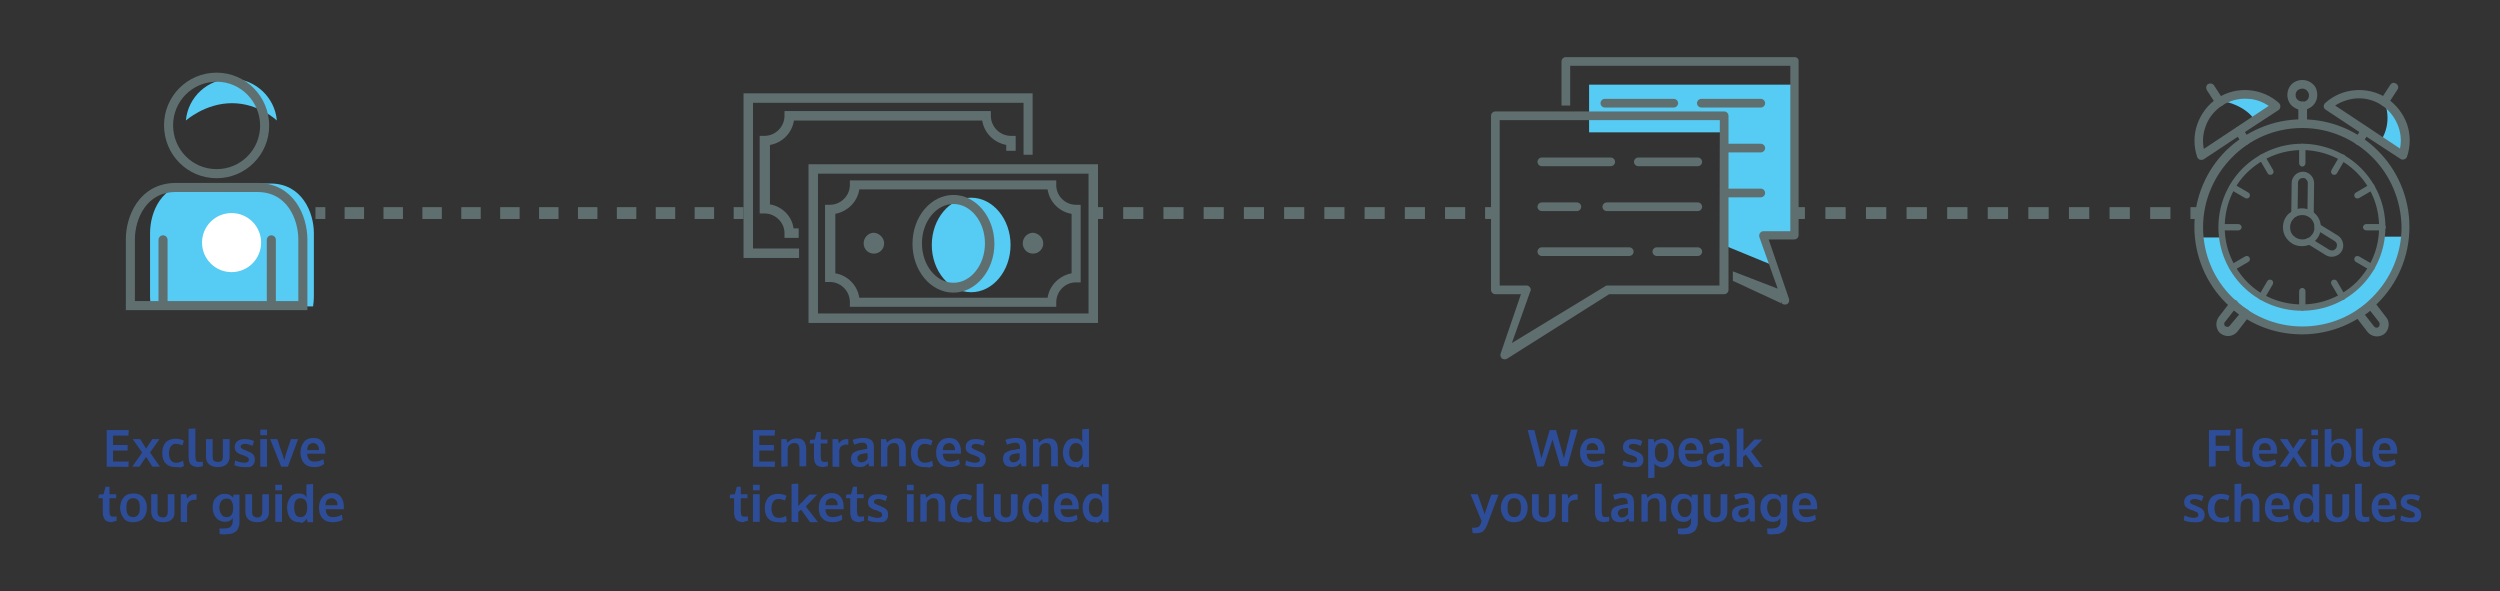<?xml version="1.0" encoding="utf-8"?>
<!-- Generator: Adobe Illustrator 25.3.1, SVG Export Plug-In . SVG Version: 6.00 Build 0)  -->
<svg version="1.1" id="Layer_1" xmlns="http://www.w3.org/2000/svg" xmlns:xlink="http://www.w3.org/1999/xlink" x="0px" y="0px"
	 viewBox="0 0 634.8 150.1" style="enable-background:new 0 0 634.8 150.1;" xml:space="preserve">
<rect x="0" y="0" width="634.8" height="150.1" fill="#333333" stroke="none"/>
<style type="text/css">
	.st0{display:none;}
	.st1{fill-rule:evenodd;clip-rule:evenodd;fill:#56CBF3;}
	.st2{fill-rule:evenodd;clip-rule:evenodd;fill:#5F6F6F;}
	.st3{fill-rule:evenodd;clip-rule:evenodd;fill:#5F6F6F;stroke:#5F6F6F;stroke-width:0.6;stroke-miterlimit:10;}
	.st4{fill:#56CBF3;}
	.st5{fill:#5F6F6F;}
	.st6{fill:#2E4D98;}
	.st7{fill:none;stroke:#5F6F6F;stroke-width:3;stroke-miterlimit:10;}
	.st8{fill:none;stroke:#5F6F6F;stroke-width:3;stroke-miterlimit:10;stroke-dasharray:4.938,4.938;}
	.st9{fill:none;stroke:#5F6F6F;stroke-width:3;stroke-miterlimit:10;stroke-dasharray:5.108,5.108;}
	.st10{fill:none;stroke:#5F6F6F;stroke-width:3;stroke-miterlimit:10;stroke-dasharray:5.154,5.154;}
	.st11{fill:#FFFFFF;}
	.st12{fill:none;stroke:#5F6F6F;stroke-width:2.3;stroke-miterlimit:10;}
	.st13{fill:none;stroke:#5F6F6F;stroke-width:2.3;stroke-linecap:round;stroke-linejoin:round;stroke-miterlimit:10;}
	.st14{display:inline;}
</style>
<g id="Fondo" class="st0">
</g>
<g id="Banner" class="st0">
</g>
<g id="Info">
	<g>
		<path class="st1" d="M602.2,67.8c-5.6,9.8-18.1,13.2-27.8,7.5c-5.7-3.3-9.2-8.9-10.1-15l-5.9,0c0.1,0.9,0.2,1.8,0.4,2.6
			c1.5,7.1,5.9,13.5,12.6,17.4c8,4.6,17.3,4.5,24.9,0.7c4.4-2.2,8.2-5.7,10.8-10.2c0-0.1,0.1-0.1,0.1-0.2c1.9-3.3,3-6.9,3.4-10.5
			l-5.9,0C604.5,62.9,603.6,65.4,602.2,67.8z"/>
		<path class="st1" d="M610.2,39.5c-6.4-4.2-5.7-3.7-5.7-3.7c3.2-4.9,1-9.8,1-9.8C610.1,29.4,611.7,33.9,610.2,39.5L610.2,39.5z
			 M578,27c-4.5-3.5-9.4-4-14.6-1.5c7,1,9.2,5.1,9.2,5.1C578.9,26.4,578,27,578,27z"/>
		<path class="st2" d="M584.5,36.5c5.8,0,11.2,2.4,15,6.2c3.8,3.8,6.2,9.1,6.2,15s-2.4,11.2-6.2,15c-3.8,3.8-9.1,6.2-15,6.2
			s-11.2-2.4-15-6.2c-3.8-3.8-6.2-9.1-6.2-15s2.4-11.2,6.2-15C573.4,38.9,578.7,36.5,584.5,36.5L584.5,36.5z M598.4,43.8
			c-3.5-3.5-8.5-5.7-13.9-5.7s-10.3,2.2-13.9,5.7s-5.7,8.5-5.7,13.9s2.2,10.3,5.7,13.9s8.5,5.7,13.9,5.7s10.3-2.2,13.9-5.7
			c3.5-3.6,5.7-8.4,5.7-13.9S602,47.4,598.4,43.8z"/>
		<path class="st2" d="M583.8,37.3c0-0.4,0.4-0.8,0.8-0.8s0.8,0.4,0.8,0.8v4.2c0,0.4-0.4,0.8-0.8,0.8s-0.8-0.4-0.8-0.8V37.3
			L583.8,37.3z M594.1,39.6c0.2-0.4,0.7-0.5,1.1-0.3c0.4,0.2,0.5,0.7,0.3,1.1l-2.1,3.6c-0.2,0.4-0.7,0.5-1.1,0.3
			c-0.4-0.2-0.5-0.7-0.3-1.1L594.1,39.6L594.1,39.6z M601.8,46.8c0.4-0.2,0.9-0.1,1.1,0.3c0.2,0.4,0.1,0.9-0.3,1.1l-3.6,2.1
			c-0.4,0.2-0.9,0.1-1.1-0.3c-0.2-0.4-0.1-0.9,0.3-1.1L601.8,46.8L601.8,46.8z M605,56.9c0.4,0,0.8,0.4,0.8,0.8s-0.4,0.8-0.8,0.8
			h-4.2c-0.4,0-0.8-0.4-0.8-0.8s0.4-0.8,0.8-0.8H605L605,56.9z M602.6,67.2c0.4,0.2,0.5,0.7,0.3,1.1c-0.2,0.4-0.7,0.5-1.1,0.3
			l-3.6-2.1c-0.4-0.2-0.5-0.7-0.3-1.1c0.2-0.4,0.7-0.5,1.1-0.3L602.6,67.2L602.6,67.2z M595.5,75c0.2,0.4,0.1,0.9-0.3,1.1
			c-0.4,0.2-0.9,0.1-1.1-0.3l-2.1-3.6c-0.2-0.4-0.1-0.9,0.3-1.1c0.4-0.2,0.9-0.1,1.1,0.3L595.5,75L595.5,75z M585.4,78.1
			c0,0.4-0.4,0.8-0.8,0.8s-0.8-0.4-0.8-0.8v-4.2c0-0.4,0.4-0.8,0.8-0.8s0.8,0.4,0.8,0.8V78.1L585.4,78.1z M575,75.8
			c-0.2,0.4-0.7,0.5-1.1,0.3s-0.5-0.7-0.3-1.1l2.1-3.6c0.2-0.4,0.7-0.5,1.1-0.3s0.5,0.7,0.3,1.1L575,75.8L575,75.8z M567.3,68.6
			c-0.4,0.2-0.9,0.1-1.1-0.3c-0.2-0.4-0.1-0.9,0.3-1.1l3.6-2.1c0.4-0.2,0.9-0.1,1.1,0.3c0.2,0.4,0.1,0.9-0.3,1.1L567.3,68.6
			L567.3,68.6z M564.2,58.5c-0.4,0-0.8-0.4-0.8-0.8s0.4-0.8,0.8-0.8h4.2c0.4,0,0.8,0.4,0.8,0.8s-0.4,0.8-0.8,0.8H564.2L564.2,58.5z
			 M566.5,48.2c-0.4-0.2-0.5-0.7-0.3-1.1c0.2-0.4,0.7-0.5,1.1-0.3l3.6,2.1c0.4,0.2,0.5,0.7,0.3,1.1c-0.2,0.4-0.7,0.5-1.1,0.3
			L566.5,48.2L566.5,48.2z M573.7,40.4c-0.2-0.4-0.1-0.9,0.3-1.1s0.9-0.1,1.1,0.3l2.1,3.6c0.2,0.4,0.1,0.9-0.3,1.1s-0.9,0.1-1.1-0.3
			L573.7,40.4z"/>
		<path class="st2" d="M585.9,61.9c-0.4-0.2-0.5-0.7-0.3-1.1c0.2-0.4,0.7-0.5,1.1-0.3l4.7,2.9l0,0c0.3,0.2,0.7,0.2,1,0.2
			c0.3-0.1,0.6-0.3,0.8-0.6l0,0c0.2-0.3,0.2-0.6,0.2-1c-0.1-0.3-0.3-0.6-0.6-0.8l0,0l-4.7-2.9c-0.4-0.2-0.5-0.7-0.3-1.1
			c0.2-0.4,0.7-0.5,1.1-0.3l4.7,2.9h0c0.7,0.4,1.1,1.1,1.3,1.8c0.2,0.7,0.1,1.5-0.3,2.2l0,0c-0.4,0.7-1.1,1.1-1.8,1.3
			c-0.7,0.2-1.5,0.1-2.2-0.3l0,0L585.9,61.9z"/>
		<path class="st2" d="M584.5,52.9c1.3,0,2.5,0.5,3.4,1.4s1.4,2,1.4,3.4s-0.5,2.5-1.4,3.4c-0.9,0.9-2,1.4-3.4,1.4s-2.5-0.5-3.4-1.4
			c-0.9-0.9-1.4-2-1.4-3.4s0.5-2.5,1.4-3.4C582.1,53.5,583.2,52.9,584.5,52.9L584.5,52.9z M586.8,55.5c-0.6-0.6-1.4-0.9-2.2-0.9
			s-1.7,0.3-2.2,0.9l0,0c-0.6,0.6-0.9,1.3-0.9,2.2c0,0.9,0.3,1.7,0.9,2.2l0,0c0.6,0.6,1.4,0.9,2.2,0.9s1.7-0.3,2.2-0.9l0,0
			c0.6-0.6,0.9-1.3,0.9-2.2C587.7,56.8,587.3,56,586.8,55.5z"/>
		<g>
			<path class="st3" d="M584.7,27.7L584.7,27.7c-0.2,0-0.4,0-0.7-0.1l0,0c-0.2,0-0.4-0.1-0.6-0.2c-0.7-0.3-1.3-0.7-1.7-1.3
				c-0.4-0.6-0.6-1.3-0.6-2c0-1,0.4-1.9,1-2.5c0,0,0,0,0,0c0.6-0.6,1.5-1,2.5-1c1,0,1.9,0.4,2.5,1l0,0l0,0c0.7,0.6,1,1.5,1,2.5
				c0,0.8-0.2,1.4-0.6,2c-0.4,0.6-1,1-1.7,1.3c-0.2,0.1-0.4,0.1-0.6,0.2l0,0C585.1,27.7,584.9,27.7,584.7,27.7L584.7,27.7z
				 M584.4,26.1c0.1,0,0.2,0,0.4,0l0,0c0.1,0,0.2,0,0.3,0l0,0c0.1,0,0.2,0,0.3-0.1c0.4-0.1,0.7-0.4,0.9-0.7c0.2-0.3,0.3-0.7,0.3-1.1
				c0-0.5-0.2-1-0.6-1.4l0,0c-0.4-0.4-0.8-0.6-1.4-0.6c-0.5,0-1,0.2-1.4,0.5l0,0c-0.4,0.4-0.6,0.9-0.6,1.4c0,0.4,0.1,0.8,0.3,1.1
				c0.2,0.3,0.5,0.6,0.9,0.7C584.1,26,584.2,26.1,584.4,26.1L584.4,26.1z"/>
			<path class="st3" d="M605.9,25.2c2.4,1.6,4.1,3.9,5,6.4l0,0l0,0c0.9,2.6,0.9,5.5,0,8.1c-0.1,0.4-0.6,0.6-1,0.5
				c-0.1,0-0.2-0.1-0.2-0.1l-9.5-6.2l-9.5-6.3c-0.4-0.2-0.5-0.7-0.2-1.1c0-0.1,0.1-0.1,0.1-0.1l0,0c2.1-1.9,4.7-3,7.5-3.2
				C600.7,23,603.5,23.6,605.9,25.2L605.9,25.2z M609.3,32.1c-0.8-2.2-2.2-4.2-4.3-5.6c-2.1-1.4-4.5-2-6.9-1.8c-2,0.2-4,0.9-5.7,2.1
				l8.6,5.7l8.6,5.7C610.1,36.2,610,34.1,609.3,32.1L609.3,32.1z"/>
			<path class="st3" d="M606.1,26.3c-0.2,0.4-0.7,0.5-1.1,0.2s-0.5-0.7-0.2-1.1l2.4-3.7c0.2-0.4,0.7-0.5,1.1-0.2s0.5,0.7,0.2,1.1
				L606.1,26.3L606.1,26.3z M570.8,35.3c0.2,0.4,0.1,0.9-0.2,1.1c-0.4,0.2-0.9,0.1-1.1-0.2l-1.6-2.5c-0.2-0.4-0.1-0.9,0.2-1.1
				c0.4-0.2,0.9-0.1,1.1,0.2L570.8,35.3L570.8,35.3z M564.3,25.5c0.2,0.4,0.1,0.9-0.2,1.1c-0.4,0.2-0.9,0.1-1.1-0.2l-2.4-3.7
				c-0.2-0.4-0.1-0.9,0.2-1.1c0.4-0.2,0.9-0.1,1.1,0.2L564.3,25.5L564.3,25.5z M599.6,36.2c-0.2,0.4-0.7,0.5-1.1,0.2
				s-0.5-0.7-0.2-1.1l1.6-2.5c0.2-0.4,0.7-0.5,1.1-0.2s0.5,0.7,0.2,1.1L599.6,36.2z"/>
			<path class="st3" d="M602.7,76.9l3,3.9c0.5,0.6,0.6,1.3,0.5,2c-0.1,0.7-0.4,1.3-1,1.8c-0.6,0.4-1.3,0.6-2,0.5
				c-0.7-0.1-1.3-0.4-1.8-1l-3-3.9c-0.3-0.3-0.2-0.8,0.2-1.1c0,0,0.1,0,0.1-0.1c0.5-0.3,1-0.7,1.5-1c0.5-0.4,1-0.8,1.4-1.2
				C601.8,76.4,602.3,76.5,602.7,76.9C602.6,76.8,602.6,76.8,602.7,76.9L602.7,76.9z M604.4,81.7l-2.5-3.2c-0.3,0.2-0.6,0.5-0.9,0.7
				c-0.3,0.2-0.6,0.4-0.9,0.7l2.5,3.2c0.2,0.2,0.5,0.4,0.7,0.4c0.3,0,0.6,0,0.8-0.2c0.2-0.2,0.4-0.4,0.4-0.7
				C604.6,82.3,604.5,82,604.4,81.7L604.4,81.7z M569,79.8c-0.3-0.2-0.6-0.4-0.9-0.7c-0.3-0.2-0.6-0.5-0.9-0.7l-2.5,3.2
				c-0.2,0.2-0.3,0.5-0.2,0.8c0,0.3,0.2,0.6,0.4,0.7s0.5,0.2,0.8,0.2c0.3,0,0.5-0.2,0.7-0.4L569,79.8L569,79.8z M569.1,77.9
				c0.5,0.4,1,0.7,1.5,1c0,0,0.1,0,0.1,0.1c0.3,0.3,0.4,0.8,0.2,1.1l-3,3.9c-0.5,0.6-1.1,0.9-1.8,1c-0.7,0.1-1.4-0.1-2-0.5
				s-0.9-1.1-1-1.8c-0.1-0.7,0.1-1.4,0.5-2l3-3.9c0,0,0-0.1,0.1-0.1c0.3-0.3,0.8-0.4,1.1-0.1C568.1,77.1,568.6,77.5,569.1,77.9z"/>
			<path class="st3" d="M584.5,30.6c7.5,0,14.2,3,19.1,7.9s7.9,11.7,7.9,19.1c0,7.5-3,14.2-7.9,19.1c-4.9,4.9-11.7,7.9-19.1,7.9
				c-7.5,0-14.2-3-19.1-7.9s-7.9-11.7-7.9-19.1s3-14.2,7.9-19.1C570.3,33.7,577.1,30.6,584.5,30.6L584.5,30.6z M602.6,39.7
				c-4.6-4.6-11-7.5-18-7.5s-13.4,2.8-18,7.5c-4.6,4.6-7.5,11-7.5,18s2.8,13.4,7.5,18c4.6,4.6,11,7.5,18,7.5s13.4-2.8,18-7.5
				c4.6-4.6,7.5-11,7.5-18C610,50.7,607.2,44.3,602.6,39.7z"/>
			<path class="st3" d="M563.2,25.2c2.4-1.6,5.2-2.2,7.8-2c2.7,0.2,5.4,1.3,7.5,3.2c0.3,0.3,0.3,0.8,0.1,1.1
				c-0.1,0.1-0.1,0.1-0.2,0.2l-9.5,6.2l-9.5,6.3c-0.4,0.2-0.9,0.1-1.1-0.2c0-0.1-0.1-0.1-0.1-0.2l0,0c-0.9-2.7-0.9-5.5,0-8.1
				C559.1,29.1,560.8,26.8,563.2,25.2L563.2,25.2z M570.9,24.8c-2.3-0.2-4.8,0.4-6.9,1.8c-2.1,1.4-3.6,3.4-4.3,5.6
				c-0.7,1.9-0.8,4.1-0.3,6.1l8.6-5.7l8.6-5.7C575,25.7,573,24.9,570.9,24.8z"/>
			<path class="st3" d="M583.9,26.9c0-0.4,0.4-0.8,0.8-0.8s0.8,0.4,0.8,0.8v4.5c0,0.4-0.4,0.8-0.8,0.8s-0.8-0.4-0.8-0.8V26.9z"/>
		</g>
		<path class="st2" d="M584.8,45.2L584.8,45.2c-0.3,0-0.7,0.1-0.9,0.3c-0.2,0.2-0.4,0.5-0.4,0.9v0v0l-0.1,7.9c0,0.4-0.4,0.8-0.8,0.8
			c-0.4,0-0.8-0.4-0.8-0.8l0.1-7.9v0c0-0.8,0.4-1.5,0.9-2s1.2-0.8,2-0.8h0c0.8,0,1.5,0.4,2,0.9s0.8,1.3,0.8,2l-0.1,7.9
			c0,0.4-0.4,0.8-0.8,0.8c-0.4,0-0.8-0.4-0.8-0.8l0.1-7.9c0-0.3-0.1-0.7-0.4-0.9C585.5,45.3,585.2,45.2,584.8,45.2L584.8,45.2
			L584.8,45.2L584.8,45.2L584.8,45.2z M583.5,46.4L583.5,46.4L583.5,46.4z"/>
	</g>
	<g>
		<polygon class="st1" points="455.7,21.5 403.5,21.5 403.5,33.6 438.3,33.6 438.3,62.5 451.2,67.8 447.8,59.8 455.7,59.8 		"/>
		<path class="st2" d="M436.7,30.5h-55.9v42h6.8c0.6,0,1.1,0.5,1.1,1.1c0,0.1,0,0.2-0.1,0.3l-4.7,13.2l23.5-14.3
			c0.2-0.2,0.5-0.3,0.7-0.3l0,0h28.5L436.7,30.5L436.7,30.5z M379.7,28.3h58.1c0.6,0,1.1,0.5,1.1,1.1v44.2c0,0.6-0.5,1.1-1.1,1.1
			h-29.2l-25.8,16.3c-0.3,0.2-0.6,0.3-1,0.2c-0.6-0.1-0.9-0.7-0.8-1.3l5.2-15.2h-6.5c-0.6,0-1.1-0.5-1.1-1.1V29.4
			C378.6,28.8,379.1,28.3,379.7,28.3z"/>
		<path class="st2" d="M391.5,65c-0.6,0-1.1-0.5-1.1-1.1c0-0.6,0.5-1.1,1.1-1.1h22.2c0.6,0,1.1,0.5,1.1,1.1c0,0.6-0.5,1.1-1.1,1.1
			H391.5L391.5,65z M391.5,42.2c-0.6,0-1.1-0.5-1.1-1.1s0.5-1.1,1.1-1.1H409c0.6,0,1.1,0.5,1.1,1.1c0,0.6-0.5,1.1-1.1,1.1H391.5
			L391.5,42.2z M416,42.2c-0.6,0-1.1-0.5-1.1-1.1s0.5-1.1,1.1-1.1h15.1c0.6,0,1.1,0.5,1.1,1.1c0,0.6-0.5,1.1-1.1,1.1H416L416,42.2z
			 M391.5,53.6c-0.6,0-1.1-0.5-1.1-1.1s0.5-1.1,1.1-1.1h8.9c0.6,0,1.1,0.5,1.1,1.1s-0.5,1.1-1.1,1.1H391.5L391.5,53.6z M408,53.6
			c-0.6,0-1.1-0.5-1.1-1.1s0.5-1.1,1.1-1.1h23.1c0.6,0,1.1,0.5,1.1,1.1s-0.5,1.1-1.1,1.1H408L408,53.6z M420.7,65
			c-0.6,0-1.1-0.5-1.1-1.1c0-0.6,0.5-1.1,1.1-1.1h10.4c0.6,0,1.1,0.5,1.1,1.1c0,0.6-0.5,1.1-1.1,1.1H420.7z"/>
		<path class="st2" d="M407.5,27.3c-0.6,0-1.1-0.5-1.1-1.1s0.5-1.1,1.1-1.1H425c0.6,0,1.1,0.5,1.1,1.1s-0.5,1.1-1.1,1.1H407.5
			L407.5,27.3z M432,27.3c-0.6,0-1.1-0.5-1.1-1.1s0.5-1.1,1.1-1.1h15.1c0.6,0,1.1,0.5,1.1,1.1s-0.5,1.1-1.1,1.1H432L432,27.3z
			 M438.3,38.7c-0.6,0-1.1-0.5-1.1-1.1s0.5-1.1,1.1-1.1h8.8c0.6,0,1.1,0.5,1.1,1.1c0,0.6-0.5,1.1-1.1,1.1H438.3L438.3,38.7z
			 M438.3,50.1c-0.6,0-1.1-0.5-1.1-1.1s0.5-1.1,1.1-1.1h8.8c0.6,0,1.1,0.5,1.1,1.1c0,0.6-0.5,1.1-1.1,1.1H438.3z"/>
		<path class="st2" d="M455.7,14.5h-58.1c-0.6,0-1.1,0.5-1.1,1.1v11.2h2.2V16.7h55.9v42h-6.8c-0.6,0-1.1,0.5-1.1,1.1
			c0,0.1,0,0.2,0,0.3l4.7,13.2l-11.4-4.4v2.4l12.5,5.8c-0.2-0.1-0.3-0.3-0.3-0.6l0.3,0.6c0.3,0.2,0.6,0.3,1,0.2
			c0.6-0.1,0.9-0.7,0.8-1.3l-5.2-15.2h6.5c0.6,0,1.1-0.5,1.1-1.1V15.6C456.8,15,456.3,14.5,455.7,14.5z"/>
	</g>
	<g>
		<g>
			<path class="st4" d="M246.6,74.2c-5.5,0-10-5.4-10-12s4.5-12,10-12c5.5,0,10,5.4,10,12C256.6,68.8,252.1,74.2,246.6,74.2
				L246.6,74.2z"/>
			<g>
				<g>
					<g>
						<g>
							<path class="st5" d="M278.8,82h-73.5V41.7h73.5V82L278.8,82z M207.7,79.6h68.7V44.1h-68.7V79.6L207.7,79.6z"/>
						</g>
					</g>
				</g>
				<g>
					<g>
						<g>
							<path class="st5" d="M268.2,77.9h-52.4v-1.2c0-2.8-2.3-5.1-5.1-5.1h-1.2V52h1.2c2.8,0,5.1-2.3,5.1-5v-1.2h52.4v1.2
								c0,2.8,2.3,5,5,5h1.2v19.7h-1.2c-2.8,0-5,2.3-5,5.1V77.9L268.2,77.9z M218.2,75.6H266c0.5-3.2,3-5.6,6.1-6.2V54.3
								c-3.1-0.5-5.6-3-6.1-6.2h-47.8c-0.5,3.2-3,5.6-6.1,6.2v15.1C215.2,69.9,217.7,72.4,218.2,75.6L218.2,75.6z"/>
						</g>
					</g>
				</g>
				<g>
					<g>
						<g>
							<path class="st5" d="M242.1,74.3c-5.8,0-10.4-5.6-10.4-12.4c0-6.9,4.7-12.4,10.4-12.4s10.4,5.6,10.4,12.4
								S247.8,74.3,242.1,74.3L242.1,74.3z M242.1,51.8c-4.4,0-8,4.5-8,10s3.6,10,8,10s8-4.5,8-10C250.1,56.3,246.5,51.8,242.1,51.8
								L242.1,51.8z"/>
						</g>
					</g>
				</g>
				<g>
					<g>
						<g>
							<path class="st5" d="M264.9,61.8c0,1.5-1.2,2.6-2.6,2.6c-1.5,0-2.6-1.2-2.6-2.6c0-1.5,1.2-2.7,2.6-2.7
								C263.7,59.2,264.9,60.4,264.9,61.8z"/>
						</g>
					</g>
				</g>
				<g>
					<g>
						<path class="st5" d="M224.5,61.8c0,1.5-1.2,2.6-2.6,2.6c-1.5,0-2.6-1.2-2.6-2.6c0-1.5,1.2-2.7,2.6-2.7
							C223.3,59.2,224.5,60.4,224.5,61.8z"/>
					</g>
				</g>
			</g>
			<g>
				<path class="st5" d="M195.5,51.9V36.8c3.1-0.5,5.6-3,6.1-6.2h47.8c0.5,3.2,3,5.6,6.1,6.2v1.5h2.4v-3.8h-1.2
					c-2.8,0-5.1-2.3-5.1-5.1v-1.2h-52.4v1.2c0,2.8-2.3,5.1-5.1,5.1h-1.2v19.7h1.2c2.8,0,5.1,2.3,5.1,5v1.2h3.6V58h-1.3
					C201.1,54.9,198.6,52.4,195.5,51.9z"/>
			</g>
			<g>
				<polygon class="st5" points="188.8,23.7 188.8,65.5 202.9,65.5 202.9,63.1 191.2,63.1 191.2,26.1 259.9,26.1 259.9,39.3 
					262.2,39.3 262.2,23.7 				"/>
			</g>
		</g>
	</g>
	<g>
		<g>
			<path class="st6" d="M27.1,118.5v-9.3h5.6l-0.1,1.4h-3.9v2.4h3.7v1.4h-3.7v2.8h4l-0.1,1.4C32.8,118.5,27.1,118.5,27.1,118.5z"/>
			<path class="st6" d="M33.6,118.5l2.5-3.6l-2.4-3.4h1.9l1.5,2.4l1.6-2.4h1.8l-2.4,3.4l2.5,3.6h-1.9l-1.6-2.5l-1.7,2.5H33.6z"/>
			<path class="st6" d="M44.6,118.6c-1.1,0-1.9-0.3-2.5-0.9s-0.9-1.5-0.9-2.7c0-1.1,0.3-2,0.9-2.7c0.6-0.6,1.5-0.9,2.5-0.9
				c0.8,0,1.5,0.2,2.1,0.5l-0.4,1.2c-0.6-0.3-1.1-0.4-1.6-0.4c-0.6,0-1,0.2-1.3,0.6c-0.3,0.4-0.5,1-0.5,1.8c0,0.8,0.2,1.4,0.5,1.8
				c0.3,0.4,0.8,0.6,1.3,0.6c0.6,0,1.2-0.2,1.8-0.5l0.2,1.3c-0.3,0.2-0.6,0.3-0.9,0.4C45.4,118.6,45.1,118.6,44.6,118.6z"/>
			<path class="st6" d="M50.4,118.6c-0.5,0-0.9-0.1-1.2-0.2c-0.3-0.1-0.6-0.3-0.8-0.5s-0.3-0.5-0.4-0.9s-0.1-0.8-0.1-1.3v-6.8
				l1.7-0.1v6.9c0,0.6,0.1,1.1,0.2,1.3c0.2,0.2,0.4,0.3,0.9,0.3c0.2,0,0.5,0,0.8-0.1l0,1.2c0,0-0.1,0-0.2,0s-0.2,0-0.3,0.1
				c-0.1,0-0.2,0-0.3,0S50.5,118.6,50.4,118.6z"/>
			<path class="st6" d="M57.5,117.9c-0.5,0.5-1.3,0.7-2.2,0.7s-1.6-0.2-2.2-0.7c-0.5-0.4-0.8-1.1-0.8-2v-4.4h1.7v4.4
				c0,0.5,0.1,0.9,0.3,1.1c0.2,0.2,0.6,0.3,1,0.3c0.5,0,0.8-0.1,1-0.3c0.2-0.2,0.3-0.6,0.3-1.1v-4.4h1.7v4.4
				C58.3,116.8,58,117.5,57.5,117.9z"/>
			<path class="st6" d="M62,118.6c-1,0-1.8-0.2-2.5-0.5l0.2-1.2c0.3,0.2,0.6,0.3,1.1,0.4c0.4,0.1,0.8,0.2,1.2,0.2
				c0.4,0,0.7-0.1,0.9-0.2s0.3-0.3,0.3-0.6c0-0.2-0.1-0.4-0.3-0.6c-0.2-0.1-0.6-0.3-1.1-0.5c-0.2-0.1-0.3-0.1-0.4-0.1
				c-0.6-0.2-1.1-0.5-1.4-0.8s-0.4-0.7-0.4-1.2c0-0.6,0.2-1.1,0.7-1.5s1.1-0.5,1.9-0.5c0.9,0,1.7,0.2,2.3,0.5l-0.4,1.2
				c-0.7-0.3-1.3-0.5-1.9-0.5c-0.3,0-0.6,0.1-0.8,0.2c-0.2,0.1-0.3,0.3-0.3,0.5c0,0.2,0.1,0.4,0.3,0.5s0.5,0.3,1.1,0.5
				c0,0,0.1,0,0.2,0.1c0.1,0,0.2,0.1,0.2,0.1c0.6,0.2,1.1,0.5,1.4,0.8c0.3,0.3,0.4,0.8,0.4,1.3c0,0.7-0.2,1.2-0.7,1.6
				S62.9,118.6,62,118.6z"/>
			<path class="st6" d="M66.1,110.5v-1.4h1.7v1.4H66.1z M66.1,118.5v-7h1.7v7H66.1z"/>
			<path class="st6" d="M71.4,118.5l-2.8-7h1.8c0.1,0.2,0.3,0.8,0.6,1.8s0.6,1.7,0.7,2c0.2,0.7,0.4,1.2,0.5,1.6c0,0,0-0.1,0.1-0.4
				s0.1-0.5,0.2-0.8c0.1-0.2,0.1-0.4,0.1-0.4c0,0,0.2-0.6,0.6-1.8c0.4-1.2,0.6-1.8,0.7-2h1.8l-2.6,7L71.4,118.5L71.4,118.5z"/>
			<path class="st6" d="M79.8,118.6c-1.1,0-2-0.3-2.6-1c-0.6-0.7-0.9-1.5-0.9-2.7c0-1.1,0.3-2,0.9-2.7s1.4-1,2.4-1
				c1,0,1.7,0.3,2.2,0.9s0.8,1.4,0.8,2.4c0,0.1,0,0.2,0,0.3c0,0.2,0,0.3,0,0.4h-4.6c0,0.7,0.2,1.2,0.5,1.5c0.3,0.4,0.8,0.5,1.4,0.5
				c0.8,0,1.5-0.2,2.2-0.6l0.2,1.2C81.6,118.4,80.8,118.6,79.8,118.6z M78,114.3H81c0-0.6-0.1-1-0.4-1.3s-0.6-0.5-1.1-0.5
				c-0.4,0-0.8,0.2-1.1,0.4C78.2,113.2,78,113.7,78,114.3z"/>
			<path class="st6" d="M28.5,132.6c-0.5,0-0.9-0.1-1.2-0.2c-0.3-0.1-0.6-0.3-0.7-0.5s-0.3-0.5-0.4-0.9c-0.1-0.3-0.1-0.7-0.1-1.2
				v-3.3H25l0.1-0.9l1.2-0.1l0.5-1.9l1,0v1.9h1.7v1h-1.7v3.3c0,0.5,0.1,0.9,0.2,1.1s0.4,0.3,0.8,0.3c0.2,0,0.5,0,0.8-0.1l0,1.2
				c0,0-0.1,0-0.2,0s-0.2,0-0.3,0.1c-0.1,0-0.2,0-0.3,0S28.6,132.6,28.5,132.6z"/>
			<path class="st6" d="M33.8,132.6c-1,0-1.9-0.3-2.4-1s-0.9-1.6-0.9-2.6c0-1.1,0.3-2,0.9-2.7s1.4-1,2.5-1c1,0,1.9,0.3,2.5,1
				c0.6,0.7,0.9,1.5,0.9,2.6c0,1.1-0.3,2-0.9,2.7S34.8,132.6,33.8,132.6z M33.8,131.3c0.6,0,1-0.2,1.3-0.6c0.3-0.4,0.4-1,0.4-1.8
				c0-0.8-0.1-1.4-0.4-1.8s-0.7-0.6-1.3-0.6c-0.6,0-1,0.2-1.3,0.6c-0.3,0.4-0.4,1-0.4,1.8c0,0.8,0.1,1.4,0.4,1.8
				C32.8,131.1,33.3,131.3,33.8,131.3z"/>
			<path class="st6" d="M43.6,131.9c-0.5,0.5-1.3,0.7-2.2,0.7s-1.6-0.2-2.2-0.7c-0.5-0.4-0.8-1.1-0.8-2v-4.4H40v4.4
				c0,0.5,0.1,0.9,0.3,1.1c0.2,0.2,0.6,0.4,1,0.4c0.5,0,0.8-0.1,1-0.4c0.2-0.2,0.3-0.6,0.3-1.1v-4.4h1.7v4.4
				C44.4,130.8,44.1,131.5,43.6,131.9z"/>
			<path class="st6" d="M45.9,132.5v-7h1.4l0.2,1.1c0.5-0.7,1.1-1.1,2-1.1c0.2,0,0.3,0,0.4,0l0,1.4c-0.2,0-0.3,0-0.5,0
				c-0.6,0-1.1,0.2-1.4,0.5c-0.3,0.3-0.5,0.8-0.5,1.4v3.8L45.9,132.5L45.9,132.5z"/>
			<path class="st6" d="M55.8,135.6l-0.1-1.4h0.8c1,0,1.7-0.1,2-0.4s0.6-0.7,0.6-1.4c0-0.3,0-0.6,0-0.9c-0.1,0.1-0.2,0.3-0.3,0.4
				c-0.1,0.1-0.2,0.2-0.4,0.3c-0.2,0.1-0.3,0.2-0.5,0.2s-0.5,0.1-0.7,0.1c-0.9,0-1.7-0.3-2.3-1c-0.6-0.7-0.9-1.5-0.9-2.6
				c0-0.6,0.1-1.1,0.2-1.5s0.4-0.8,0.7-1.1c0.3-0.3,0.6-0.5,1-0.7s0.8-0.2,1.2-0.2c0.9,0,1.6,0.3,2.1,1l0.1-0.8h1.5v6.5
				c0,0.4,0,0.7,0,0.9s-0.1,0.5-0.2,0.8s-0.2,0.5-0.3,0.7c-0.1,0.2-0.3,0.4-0.5,0.5s-0.5,0.3-0.7,0.4s-0.6,0.2-1,0.2
				s-0.8,0.1-1.3,0.1L55.8,135.6L55.8,135.6z M57.5,131.3c1.2,0,1.7-0.8,1.7-2.3v-0.2c0-0.7-0.2-1.2-0.4-1.6s-0.7-0.6-1.2-0.6
				c-0.6,0-1.1,0.2-1.4,0.6s-0.5,1-0.5,1.7c0,0.7,0.2,1.2,0.5,1.7C56.5,131.1,56.9,131.3,57.5,131.3z"/>
			<path class="st6" d="M67.5,131.9c-0.6,0.5-1.3,0.7-2.2,0.7s-1.6-0.2-2.2-0.7c-0.5-0.4-0.8-1.1-0.8-2v-4.4H64v4.4
				c0,0.5,0.1,0.9,0.3,1.1c0.2,0.2,0.6,0.4,1,0.4c0.5,0,0.8-0.1,1-0.4c0.2-0.2,0.3-0.6,0.3-1.1v-4.4h1.7v4.4
				C68.3,130.8,68.1,131.5,67.5,131.9z"/>
			<path class="st6" d="M69.9,124.5v-1.4h1.7v1.4H69.9z M69.9,132.5v-7h1.7v7H69.9z"/>
			<path class="st6" d="M75.9,132.6c-0.9,0-1.6-0.3-2.2-1c-0.5-0.7-0.8-1.6-0.8-2.7c0-1.1,0.3-1.9,0.8-2.6s1.2-1,2.1-1
				c1,0,1.7,0.3,2.1,1.1c0-0.4-0.1-0.8-0.1-1.2v-2.2l1.7-0.1v9.7h-1.4l-0.2-0.9c-0.1,0.1-0.1,0.2-0.2,0.3c-0.1,0.1-0.2,0.2-0.3,0.3
				c-0.1,0.1-0.2,0.2-0.4,0.3c-0.1,0.1-0.3,0.1-0.5,0.2C76.4,132.6,76.1,132.6,75.9,132.6z M76.3,131.3c1.1,0,1.7-0.8,1.7-2.3
				c0-0.9-0.1-1.5-0.4-1.9s-0.7-0.6-1.3-0.6c-0.5,0-0.9,0.2-1.2,0.6c-0.3,0.4-0.4,1-0.4,1.8c0,0.8,0.2,1.4,0.4,1.8
				C75.3,131.1,75.8,131.3,76.3,131.3z"/>
			<path class="st6" d="M84.5,132.6c-1.1,0-2-0.3-2.6-1c-0.6-0.6-0.9-1.5-0.9-2.7c0-1.1,0.3-2,0.9-2.7s1.4-1,2.4-1
				c1,0,1.7,0.3,2.2,0.9s0.8,1.4,0.8,2.4c0,0.1,0,0.2,0,0.4s0,0.3,0,0.4h-4.6c0,0.6,0.2,1.2,0.5,1.5c0.3,0.4,0.8,0.5,1.4,0.5
				c0.8,0,1.5-0.2,2.2-0.6L87,132C86.3,132.4,85.4,132.6,84.5,132.6z M82.6,128.3h3.1c0-0.6-0.1-1-0.4-1.3s-0.6-0.5-1.1-0.5
				c-0.4,0-0.8,0.2-1.1,0.4C82.8,127.2,82.7,127.7,82.6,128.3z"/>
		</g>
	</g>
	<g>
		<g>
			<path class="st6" d="M191.2,118.5v-9.3h5.6l-0.1,1.4h-3.9v2.4h3.7v1.4h-3.7v2.8h4l-0.1,1.4C196.9,118.5,191.2,118.5,191.2,118.5z
				"/>
			<path class="st6" d="M198.4,118.5v-7h1.3l0.2,0.9c0.7-0.7,1.5-1.1,2.4-1.1c0.8,0,1.4,0.2,1.8,0.7c0.4,0.5,0.6,1.2,0.6,2v4.4H203
				v-4.2c0-0.6-0.1-1-0.3-1.3s-0.5-0.4-1-0.4c-0.4,0-0.7,0.1-1,0.3c-0.3,0.2-0.5,0.4-0.6,0.7c-0.1,0.3-0.1,0.8-0.1,1.5v3.4
				L198.4,118.5L198.4,118.5z"/>
			<path class="st6" d="M209.1,118.6c-0.5,0-0.9-0.1-1.2-0.2c-0.3-0.1-0.6-0.3-0.7-0.5c-0.2-0.2-0.3-0.5-0.4-0.8
				c-0.1-0.3-0.1-0.7-0.1-1.2v-3.3h-1.1l0.1-0.9l1.2-0.1l0.5-1.9l1,0v1.9h1.7v1h-1.7v3.3c0,0.5,0.1,0.9,0.2,1.1s0.4,0.3,0.8,0.3
				c0.2,0,0.5,0,0.8-0.1l0,1.2c0,0-0.1,0-0.2,0s-0.2,0-0.3,0.1c-0.1,0-0.2,0-0.3,0S209.2,118.6,209.1,118.6z"/>
			<path class="st6" d="M211.4,118.5v-7h1.4l0.2,1.1c0.5-0.7,1.1-1.1,2-1.1c0.2,0,0.3,0,0.4,0l0,1.4c-0.2,0-0.3,0-0.5,0
				c-0.6,0-1.1,0.2-1.4,0.5c-0.3,0.3-0.4,0.8-0.4,1.4v3.8C213.1,118.5,211.4,118.5,211.4,118.5z"/>
			<path class="st6" d="M218.3,118.6c-0.6,0-1.2-0.2-1.6-0.5c-0.4-0.4-0.6-0.9-0.6-1.6c0-0.7,0.2-1.3,0.7-1.6s1.2-0.6,2.1-0.7
				c0.1,0,0.3,0,0.4-0.1c0.1,0,0.3,0,0.5-0.1c0.2,0,0.3,0,0.4,0v-0.4c0-0.4-0.1-0.7-0.3-0.9s-0.5-0.3-0.9-0.3
				c-0.6,0-1.3,0.2-2.1,0.5c0,0-0.1-0.2-0.2-0.6s-0.2-0.6-0.2-0.6c0.8-0.3,1.7-0.5,2.7-0.5c0.9,0,1.6,0.2,2.1,0.6s0.6,1.1,0.6,2v4.6
				h-1.2c0,0-0.1-0.2-0.1-0.4s-0.1-0.4-0.1-0.4c-0.4,0.3-0.7,0.6-1,0.8C219.2,118.5,218.8,118.6,218.3,118.6z M218.7,117.4
				c0.4,0,0.7-0.1,1-0.3c0.3-0.2,0.5-0.4,0.6-0.7v-1.3c0,0-0.1,0-0.3,0s-0.3,0-0.3,0c-0.7,0.1-1.2,0.2-1.5,0.4s-0.5,0.5-0.5,0.9
				c0,0.3,0.1,0.5,0.3,0.7C218.2,117.3,218.4,117.4,218.7,117.4z"/>
			<path class="st6" d="M223.7,118.5v-7h1.3l0.2,0.9c0.7-0.7,1.5-1.1,2.4-1.1c0.8,0,1.4,0.2,1.8,0.7c0.4,0.5,0.6,1.2,0.6,2v4.4h-1.7
				v-4.2c0-0.6-0.1-1-0.3-1.3s-0.5-0.4-1-0.4c-0.4,0-0.7,0.1-1,0.3c-0.3,0.2-0.5,0.4-0.6,0.7c-0.1,0.3-0.1,0.8-0.1,1.5v3.4
				L223.7,118.5L223.7,118.5z"/>
			<path class="st6" d="M234.7,118.6c-1.1,0-1.9-0.3-2.5-0.9c-0.6-0.6-0.9-1.5-0.9-2.7c0-1.1,0.3-2,0.9-2.7c0.6-0.6,1.4-0.9,2.5-0.9
				c0.8,0,1.5,0.2,2.1,0.5l-0.4,1.2c-0.6-0.3-1.1-0.4-1.6-0.4c-0.6,0-1,0.2-1.3,0.6s-0.5,1-0.5,1.8c0,0.8,0.2,1.4,0.5,1.8
				c0.3,0.4,0.8,0.6,1.4,0.6c0.6,0,1.2-0.2,1.8-0.5l0.2,1.3c-0.3,0.2-0.6,0.3-0.9,0.4C235.5,118.6,235.1,118.6,234.7,118.6z"/>
			<path class="st6" d="M241.2,118.6c-1.1,0-2-0.3-2.6-1c-0.6-0.7-0.9-1.5-0.9-2.7c0-1.1,0.3-2,0.9-2.7s1.4-1,2.4-1
				c1,0,1.7,0.3,2.2,0.9s0.8,1.4,0.8,2.4c0,0.1,0,0.2,0,0.3c0,0.2,0,0.3,0,0.4h-4.6c0,0.7,0.2,1.2,0.5,1.5c0.3,0.4,0.8,0.5,1.4,0.5
				c0.8,0,1.5-0.2,2.2-0.6l0.2,1.2C243,118.4,242.2,118.6,241.2,118.6z M239.4,114.3h3.1c0-0.6-0.1-1-0.4-1.3s-0.6-0.5-1.1-0.5
				c-0.4,0-0.8,0.2-1.1,0.4C239.6,113.2,239.4,113.7,239.4,114.3z"/>
			<path class="st6" d="M247.6,118.6c-1,0-1.9-0.2-2.5-0.5l0.2-1.2c0.3,0.2,0.6,0.3,1.1,0.4c0.4,0.1,0.8,0.2,1.2,0.2
				c0.4,0,0.6-0.1,0.9-0.2s0.3-0.3,0.3-0.6c0-0.2-0.1-0.4-0.3-0.6c-0.2-0.1-0.6-0.3-1.1-0.5c-0.2-0.1-0.3-0.1-0.4-0.1
				c-0.6-0.2-1.1-0.5-1.4-0.8s-0.4-0.7-0.4-1.2c0-0.6,0.2-1.1,0.7-1.5s1.1-0.5,1.9-0.5c0.9,0,1.7,0.2,2.3,0.5l-0.4,1.2
				c-0.7-0.3-1.3-0.5-1.9-0.5c-0.3,0-0.6,0.1-0.8,0.2c-0.2,0.1-0.3,0.3-0.3,0.5c0,0.2,0.1,0.4,0.3,0.5c0.2,0.1,0.5,0.3,1.1,0.5
				c0,0,0.1,0,0.2,0.1c0.1,0,0.2,0.1,0.2,0.1c0.6,0.2,1.1,0.5,1.4,0.8s0.4,0.8,0.4,1.3c0,0.7-0.2,1.2-0.7,1.6
				S248.4,118.6,247.6,118.6z"/>
			<path class="st6" d="M256.9,118.6c-0.6,0-1.2-0.2-1.6-0.5c-0.4-0.4-0.6-0.9-0.6-1.6c0-0.7,0.2-1.3,0.7-1.6s1.2-0.6,2.2-0.7
				c0.1,0,0.3,0,0.4-0.1c0.1,0,0.3,0,0.5-0.1c0.2,0,0.3,0,0.5,0v-0.4c0-0.4-0.1-0.7-0.3-0.9s-0.5-0.3-0.9-0.3
				c-0.6,0-1.3,0.2-2.1,0.5c0,0-0.1-0.2-0.2-0.6s-0.2-0.6-0.2-0.6c0.8-0.3,1.7-0.5,2.7-0.5c0.9,0,1.6,0.2,2,0.6s0.6,1.1,0.6,2v4.6
				h-1.2c0,0,0-0.2-0.1-0.4c-0.1-0.3-0.1-0.4-0.1-0.4c-0.4,0.3-0.7,0.6-1,0.8C257.7,118.5,257.3,118.6,256.9,118.6z M257.3,117.4
				c0.4,0,0.7-0.1,1-0.3c0.3-0.2,0.5-0.4,0.6-0.7v-1.3c0,0-0.1,0-0.3,0s-0.3,0-0.3,0c-0.7,0.1-1.2,0.2-1.5,0.4s-0.5,0.5-0.5,0.9
				c0,0.3,0.1,0.5,0.3,0.7C256.8,117.3,257,117.4,257.3,117.4z"/>
			<path class="st6" d="M262.3,118.5v-7h1.3l0.2,0.9c0.7-0.7,1.5-1.1,2.4-1.1c0.8,0,1.4,0.2,1.8,0.7c0.4,0.5,0.6,1.2,0.6,2v4.4h-1.7
				v-4.2c0-0.6-0.1-1-0.3-1.3s-0.5-0.4-1-0.4c-0.4,0-0.7,0.1-1,0.3c-0.3,0.2-0.5,0.4-0.6,0.7c-0.1,0.3-0.1,0.8-0.1,1.5v3.4
				L262.3,118.5L262.3,118.5z"/>
			<path class="st6" d="M272.8,118.6c-0.9,0-1.6-0.3-2.1-1c-0.5-0.7-0.8-1.6-0.8-2.7c0-1.1,0.3-1.9,0.8-2.6s1.2-1,2.1-1
				c1,0,1.7,0.3,2.1,1.1c0-0.4-0.1-0.8-0.1-1.2v-2.2l1.7-0.1v9.7h-1.4l-0.2-0.9c-0.1,0.1-0.1,0.2-0.2,0.3s-0.1,0.2-0.3,0.3
				s-0.2,0.2-0.4,0.3c-0.1,0.1-0.3,0.1-0.5,0.2C273.3,118.6,273.1,118.6,272.8,118.6z M273.2,117.3c1.1,0,1.7-0.8,1.7-2.3
				c0-0.9-0.1-1.5-0.4-1.9c-0.3-0.4-0.7-0.6-1.3-0.6c-0.5,0-0.9,0.2-1.2,0.6c-0.3,0.4-0.5,1-0.5,1.8c0,0.8,0.1,1.4,0.5,1.8
				C272.3,117.1,272.7,117.3,273.2,117.3z"/>
			<path class="st6" d="M188.8,132.6c-0.5,0-0.9-0.1-1.2-0.2c-0.3-0.1-0.6-0.3-0.7-0.5c-0.2-0.2-0.3-0.5-0.4-0.9
				c-0.1-0.3-0.1-0.7-0.1-1.2v-3.3h-1.1l0.1-0.9l1.2-0.1l0.5-1.9l1,0v1.9h1.7v1h-1.7v3.3c0,0.5,0.1,0.9,0.2,1.1s0.4,0.3,0.8,0.3
				c0.2,0,0.5,0,0.8-0.1l0,1.2c0,0-0.1,0-0.2,0s-0.2,0-0.3,0.1c-0.1,0-0.2,0-0.3,0S188.9,132.6,188.8,132.6z"/>
			<path class="st6" d="M191.2,124.5v-1.4h1.7v1.4H191.2z M191.2,132.5v-7h1.7v7H191.2z"/>
			<path class="st6" d="M197.6,132.6c-1.1,0-1.9-0.3-2.5-0.9c-0.6-0.6-0.9-1.5-0.9-2.7c0-1.1,0.3-2,0.9-2.7c0.6-0.6,1.4-0.9,2.5-0.9
				c0.8,0,1.5,0.2,2.1,0.5l-0.4,1.2c-0.6-0.3-1.1-0.4-1.6-0.4c-0.6,0-1,0.2-1.3,0.6s-0.5,1-0.5,1.8c0,0.8,0.2,1.4,0.5,1.8
				c0.3,0.4,0.8,0.6,1.4,0.6c0.6,0,1.2-0.2,1.8-0.5l0.2,1.3c-0.3,0.2-0.6,0.3-0.9,0.4C198.4,132.6,198.1,132.6,197.6,132.6z"/>
			<path class="st6" d="M201,132.5v-9.6l1.7-0.1v4.3l0,1.4c0,0,0.1-0.1,0.1-0.1s0.1-0.1,0.1-0.1c0.2-0.3,0.5-0.6,0.8-0.8
				c0.3-0.3,0.6-0.7,1-1.1s0.7-0.7,0.8-0.8h2l-2.9,3l3.1,4h-2l-2.3-3.2l-0.7,0.6v2.6L201,132.5L201,132.5z"/>
			<path class="st6" d="M211.4,132.6c-1.1,0-2-0.3-2.6-1c-0.6-0.6-0.9-1.5-0.9-2.7c0-1.1,0.3-2,0.9-2.7s1.4-1,2.4-1
				c1,0,1.7,0.3,2.2,0.9s0.8,1.4,0.8,2.4c0,0.1,0,0.2,0,0.4s0,0.3,0,0.4h-4.6c0,0.6,0.2,1.2,0.5,1.5c0.3,0.4,0.8,0.5,1.4,0.5
				c0.8,0,1.5-0.2,2.2-0.6l0.2,1.2C213.2,132.4,212.4,132.6,211.4,132.6z M209.6,128.3h3.1c0-0.6-0.1-1-0.4-1.3s-0.6-0.5-1.1-0.5
				c-0.4,0-0.8,0.2-1.1,0.4C209.8,127.2,209.6,127.7,209.6,128.3z"/>
			<path class="st6" d="M218.3,132.6c-0.5,0-0.9-0.1-1.2-0.2c-0.3-0.1-0.6-0.3-0.7-0.5c-0.2-0.2-0.3-0.5-0.4-0.9
				c-0.1-0.3-0.1-0.7-0.1-1.2v-3.3h-1.1l0.1-0.9l1.2-0.1l0.5-1.9l1,0v1.9h1.7v1h-1.7v3.3c0,0.5,0.1,0.9,0.2,1.1s0.4,0.3,0.8,0.3
				c0.2,0,0.5,0,0.8-0.1l0,1.2c0,0-0.1,0-0.2,0s-0.2,0-0.3,0.1c-0.1,0-0.2,0-0.3,0S218.4,132.6,218.3,132.6z"/>
			<path class="st6" d="M222.8,132.6c-1,0-1.9-0.2-2.5-0.5l0.2-1.2c0.3,0.1,0.6,0.3,1.1,0.4c0.4,0.1,0.8,0.2,1.2,0.2
				c0.4,0,0.6-0.1,0.9-0.2s0.3-0.3,0.3-0.6c0-0.2-0.1-0.4-0.3-0.6c-0.2-0.1-0.6-0.3-1.1-0.5c-0.2-0.1-0.3-0.1-0.4-0.1
				c-0.6-0.2-1.1-0.5-1.4-0.8s-0.4-0.7-0.4-1.2c0-0.6,0.2-1.1,0.7-1.5s1.1-0.5,1.9-0.5c0.9,0,1.7,0.2,2.3,0.5l-0.4,1.2
				c-0.7-0.3-1.3-0.5-1.9-0.5c-0.3,0-0.6,0.1-0.8,0.2c-0.2,0.1-0.3,0.3-0.3,0.5c0,0.2,0.1,0.4,0.3,0.5c0.2,0.1,0.5,0.3,1.1,0.5
				c0,0,0.1,0,0.2,0.1c0.1,0,0.2,0.1,0.2,0.1c0.6,0.2,1.1,0.5,1.4,0.8s0.4,0.8,0.4,1.3c0,0.7-0.2,1.2-0.7,1.6
				S223.7,132.6,222.8,132.6z"/>
			<path class="st6" d="M230.3,124.5v-1.4h1.7v1.4H230.3z M230.3,132.5v-7h1.7v7H230.3z"/>
			<path class="st6" d="M233.7,132.5v-7h1.3l0.2,0.9c0.7-0.7,1.5-1.1,2.4-1.1c0.8,0,1.4,0.2,1.8,0.7c0.4,0.5,0.6,1.2,0.6,2v4.4h-1.7
				v-4.2c0-0.6-0.1-1-0.3-1.3s-0.5-0.4-1-0.4c-0.4,0-0.7,0.1-1,0.3c-0.3,0.2-0.5,0.4-0.6,0.7c-0.1,0.3-0.1,0.8-0.1,1.5v3.4
				L233.7,132.5L233.7,132.5z"/>
			<path class="st6" d="M244.7,132.6c-1.1,0-1.9-0.3-2.5-0.9c-0.6-0.6-0.9-1.5-0.9-2.7c0-1.1,0.3-2,0.9-2.7c0.6-0.6,1.4-0.9,2.5-0.9
				c0.8,0,1.5,0.2,2.1,0.5l-0.4,1.2c-0.6-0.3-1.1-0.4-1.6-0.4c-0.6,0-1,0.2-1.3,0.6s-0.5,1-0.5,1.8c0,0.8,0.2,1.4,0.5,1.8
				c0.3,0.4,0.8,0.6,1.4,0.6c0.6,0,1.2-0.2,1.8-0.5l0.2,1.3c-0.3,0.2-0.6,0.3-0.9,0.4C245.6,132.6,245.2,132.6,244.7,132.6z"/>
			<path class="st6" d="M250.5,132.6c-0.5,0-0.9-0.1-1.2-0.2s-0.6-0.3-0.8-0.5s-0.3-0.5-0.4-0.9s-0.1-0.8-0.1-1.3v-6.8l1.7-0.1v6.9
				c0,0.6,0.1,1.1,0.2,1.3s0.4,0.3,0.9,0.3c0.2,0,0.5,0,0.8-0.1l0,1.2c0,0-0.1,0-0.2,0s-0.2,0-0.3,0.1c-0.1,0-0.2,0-0.4,0
				S250.6,132.6,250.5,132.6z"/>
			<path class="st6" d="M257.6,131.9c-0.5,0.5-1.3,0.7-2.2,0.7s-1.6-0.2-2.2-0.7c-0.6-0.4-0.8-1.1-0.8-2v-4.4h1.7v4.4
				c0,0.5,0.1,0.9,0.3,1.1c0.2,0.2,0.6,0.4,1,0.4c0.5,0,0.8-0.1,1-0.4c0.2-0.2,0.3-0.6,0.3-1.1v-4.4h1.7v4.4
				C258.4,130.8,258.1,131.5,257.6,131.9z"/>
			<path class="st6" d="M262.5,132.6c-0.9,0-1.6-0.3-2.1-1c-0.5-0.7-0.8-1.6-0.8-2.7c0-1.1,0.3-1.9,0.8-2.6s1.2-1,2.1-1
				c1,0,1.7,0.3,2.1,1.1c0-0.4-0.1-0.8-0.1-1.2v-2.2l1.7-0.1v9.7h-1.4l-0.2-0.9c-0.1,0.1-0.1,0.2-0.2,0.3c-0.1,0.1-0.1,0.2-0.3,0.3
				s-0.2,0.2-0.4,0.3c-0.1,0.1-0.3,0.1-0.5,0.2C263,132.6,262.8,132.6,262.5,132.6z M262.9,131.3c1.1,0,1.7-0.8,1.7-2.3
				c0-0.9-0.1-1.5-0.4-1.9c-0.3-0.4-0.7-0.6-1.3-0.6c-0.5,0-0.9,0.2-1.2,0.6c-0.3,0.4-0.5,1-0.5,1.8c0,0.8,0.1,1.4,0.5,1.8
				C262,131.1,262.4,131.3,262.9,131.3z"/>
			<path class="st6" d="M271.1,132.6c-1.1,0-2-0.3-2.6-1c-0.6-0.6-0.9-1.5-0.9-2.7c0-1.1,0.3-2,0.9-2.7s1.4-1,2.4-1
				c1,0,1.7,0.3,2.2,0.9s0.8,1.4,0.8,2.4c0,0.1,0,0.2,0,0.4s0,0.3,0,0.4h-4.6c0,0.6,0.2,1.2,0.5,1.5c0.3,0.4,0.8,0.5,1.4,0.5
				c0.8,0,1.5-0.2,2.2-0.6l0.2,1.2C272.9,132.4,272.1,132.6,271.1,132.6z M269.3,128.3h3c0-0.6-0.1-1-0.4-1.3s-0.6-0.5-1.1-0.5
				c-0.4,0-0.8,0.2-1.1,0.4C269.5,127.2,269.3,127.7,269.3,128.3z"/>
			<path class="st6" d="M277.8,132.6c-0.9,0-1.6-0.3-2.1-1c-0.5-0.7-0.8-1.6-0.8-2.7c0-1.1,0.3-1.9,0.8-2.6s1.2-1,2.1-1
				c1,0,1.7,0.3,2.1,1.1c0-0.4-0.1-0.8-0.1-1.2v-2.2l1.7-0.1v9.7h-1.4l-0.2-0.9c-0.1,0.1-0.1,0.2-0.2,0.3c-0.1,0.1-0.1,0.2-0.3,0.3
				s-0.2,0.2-0.4,0.3c-0.1,0.1-0.3,0.1-0.5,0.2C278.3,132.6,278.1,132.6,277.8,132.6z M278.2,131.3c1.1,0,1.7-0.8,1.7-2.3
				c0-0.9-0.1-1.5-0.4-1.9c-0.3-0.4-0.7-0.6-1.3-0.6c-0.5,0-0.9,0.2-1.2,0.6c-0.3,0.4-0.5,1-0.5,1.8c0,0.8,0.1,1.4,0.5,1.8
				C277.3,131.1,277.7,131.3,278.2,131.3z"/>
		</g>
	</g>
	<g>
		<g>
			<path class="st6" d="M390.4,118.5l-2.5-9.3h1.7l1.8,7.2l2.1-7.2h1.6l2,7.2l1.8-7.3h1.7l-2.6,9.3h-1.8l-2-6.8l-2.2,6.8
				L390.4,118.5L390.4,118.5z"/>
			<path class="st6" d="M404.7,118.6c-1.1,0-2-0.3-2.6-1c-0.6-0.7-0.9-1.5-0.9-2.7c0-1.1,0.3-2,0.9-2.7s1.4-1,2.4-1
				c1,0,1.7,0.3,2.2,0.9s0.8,1.4,0.8,2.4c0,0.1,0,0.2,0,0.3c0,0.2,0,0.3,0,0.4h-4.6c0,0.7,0.2,1.2,0.5,1.5c0.3,0.4,0.8,0.5,1.4,0.5
				c0.8,0,1.5-0.2,2.2-0.6l0.2,1.2C406.5,118.4,405.6,118.6,404.7,118.6z M402.8,114.3h3c0-0.6-0.1-1-0.4-1.3s-0.6-0.5-1.1-0.5
				c-0.4,0-0.8,0.2-1.1,0.4C403,113.2,402.9,113.7,402.8,114.3z"/>
			<path class="st6" d="M414.5,118.6c-1,0-1.9-0.2-2.5-0.5l0.2-1.2c0.3,0.2,0.6,0.3,1.1,0.4c0.4,0.1,0.8,0.2,1.2,0.2
				c0.4,0,0.6-0.1,0.9-0.2s0.3-0.3,0.3-0.6c0-0.2-0.1-0.4-0.3-0.6s-0.6-0.3-1.1-0.5c-0.2-0.1-0.3-0.1-0.4-0.1
				c-0.6-0.2-1.1-0.5-1.4-0.8s-0.4-0.7-0.4-1.2c0-0.6,0.2-1.1,0.7-1.5s1.1-0.5,1.9-0.5c0.9,0,1.7,0.2,2.3,0.5l-0.4,1.2
				c-0.7-0.3-1.3-0.5-1.9-0.5c-0.3,0-0.6,0.1-0.8,0.2c-0.2,0.1-0.3,0.3-0.3,0.5c0,0.2,0.1,0.4,0.3,0.5s0.5,0.3,1.1,0.5
				c0,0,0.1,0,0.2,0.1c0.1,0,0.2,0.1,0.2,0.1c0.6,0.2,1.1,0.5,1.4,0.8c0.3,0.3,0.5,0.8,0.5,1.3c0,0.7-0.2,1.2-0.7,1.6
				S415.3,118.6,414.5,118.6z"/>
			<path class="st6" d="M418.5,121.4v-9.9h1.4l0.2,1c0.2-0.4,0.5-0.7,0.9-0.8s0.8-0.3,1.3-0.3c0.6,0,1.1,0.2,1.5,0.5
				c0.4,0.3,0.8,0.8,1,1.3s0.3,1.2,0.3,1.9c0,1.1-0.3,2-0.8,2.6s-1.2,1-2.1,1c-0.4,0-0.8-0.1-1.2-0.3c-0.4-0.2-0.7-0.4-0.9-0.7
				c0,0.6,0,0.9,0,1v2.6L418.5,121.4z M421.9,117.3c0.5,0,0.9-0.2,1.2-0.6c0.3-0.4,0.4-1,0.4-1.8c0-0.8-0.1-1.4-0.4-1.8
				c-0.3-0.4-0.7-0.6-1.2-0.6c-1.1,0-1.7,0.8-1.7,2.2c0,0.9,0.1,1.5,0.4,1.9C420.9,117.1,421.3,117.3,421.9,117.3z"/>
			<path class="st6" d="M429.7,118.6c-1.1,0-2-0.3-2.6-1c-0.6-0.7-0.9-1.5-0.9-2.7c0-1.1,0.3-2,0.9-2.7s1.4-1,2.4-1
				c1,0,1.7,0.3,2.2,0.9s0.8,1.4,0.8,2.4c0,0.1,0,0.2,0,0.3c0,0.2,0,0.3,0,0.4h-4.6c0,0.7,0.2,1.2,0.5,1.5c0.3,0.4,0.8,0.5,1.4,0.5
				c0.8,0,1.5-0.2,2.2-0.6l0.2,1.2C431.5,118.4,430.7,118.6,429.7,118.6z M427.8,114.3h3c0-0.6-0.1-1-0.4-1.3s-0.6-0.5-1.1-0.5
				c-0.4,0-0.8,0.2-1.1,0.4C428,113.2,427.9,113.7,427.8,114.3z"/>
			<path class="st6" d="M435.6,118.6c-0.6,0-1.2-0.2-1.6-0.5s-0.6-0.9-0.6-1.6c0-0.7,0.2-1.3,0.7-1.6s1.2-0.6,2.1-0.7
				c0.1,0,0.3,0,0.4-0.1c0.1,0,0.3,0,0.5-0.1c0.2,0,0.3,0,0.5,0v-0.4c0-0.4-0.1-0.7-0.3-0.9s-0.5-0.3-0.9-0.3
				c-0.6,0-1.3,0.2-2.1,0.5c0,0-0.1-0.2-0.2-0.6c-0.1-0.4-0.2-0.6-0.2-0.6c0.8-0.3,1.7-0.5,2.7-0.5c0.9,0,1.6,0.2,2,0.6
				s0.6,1.1,0.6,2v4.6h-1.2c0,0,0-0.2-0.1-0.4c-0.1-0.3-0.1-0.4-0.1-0.4c-0.4,0.3-0.7,0.6-1,0.8
				C436.5,118.5,436.1,118.6,435.6,118.6z M436.1,117.4c0.4,0,0.7-0.1,1-0.3c0.3-0.2,0.5-0.4,0.6-0.7v-1.3c0,0-0.1,0-0.3,0
				s-0.3,0-0.3,0c-0.7,0.1-1.2,0.2-1.5,0.4s-0.5,0.5-0.5,0.9c0,0.3,0.1,0.5,0.3,0.7C435.5,117.3,435.8,117.4,436.1,117.4z"/>
			<path class="st6" d="M441,118.5v-9.6l1.7-0.1v4.3l0,1.4c0,0,0-0.1,0.1-0.1c0.1-0.1,0.1-0.1,0.1-0.1c0.2-0.3,0.5-0.6,0.8-0.8
				c0.3-0.3,0.6-0.7,1-1.1s0.7-0.7,0.8-0.8h2l-2.9,3l3,4h-2l-2.3-3.2l-0.7,0.6v2.6L441,118.5L441,118.5z"/>
			<path class="st6" d="M374.8,135.4c-0.3,0-0.6,0-0.9-0.1l-0.1-1.3c0.2,0,0.4,0,0.7,0c0.4,0,0.7-0.1,0.9-0.2s0.4-0.4,0.6-0.8
				c0,0,0.1-0.3,0.2-0.7l-2.8-6.8h1.8l1.8,5.1c0.1-0.5,0.4-1.4,0.9-2.8c0.5-1.4,0.7-2.1,0.8-2.2h1.8c-1.9,5.1-2.9,7.7-2.9,7.7
				c-0.3,0.8-0.7,1.3-1.1,1.7C376.1,135.2,375.5,135.4,374.8,135.4z"/>
			<path class="st6" d="M384.4,132.6c-1,0-1.9-0.3-2.4-1s-0.9-1.6-0.9-2.6c0-1.1,0.3-2,0.9-2.7s1.4-1,2.5-1c1,0,1.9,0.3,2.5,1
				c0.6,0.7,0.9,1.5,0.9,2.6c0,1.1-0.3,2-0.9,2.7S385.5,132.6,384.4,132.6z M384.5,131.3c0.6,0,1-0.2,1.3-0.6c0.3-0.4,0.4-1,0.4-1.8
				c0-0.8-0.1-1.4-0.4-1.8s-0.7-0.6-1.3-0.6c-0.6,0-1,0.2-1.3,0.6c-0.3,0.4-0.4,1-0.4,1.8c0,0.8,0.1,1.4,0.4,1.8
				C383.5,131.1,383.9,131.3,384.5,131.3z"/>
			<path class="st6" d="M394.2,131.9c-0.5,0.5-1.3,0.7-2.2,0.7s-1.6-0.2-2.2-0.7c-0.5-0.4-0.8-1.1-0.8-2v-4.4h1.7v4.4
				c0,0.5,0.1,0.9,0.3,1.1c0.2,0.2,0.6,0.4,1,0.4c0.5,0,0.8-0.1,1-0.4c0.2-0.2,0.3-0.6,0.3-1.1v-4.4h1.7v4.4
				C395,130.8,394.8,131.5,394.2,131.9z"/>
			<path class="st6" d="M396.6,132.5v-7h1.4l0.2,1.1c0.5-0.7,1.1-1.1,2-1.1c0.2,0,0.3,0,0.4,0l0,1.4c-0.2,0-0.3,0-0.5,0
				c-0.6,0-1.1,0.2-1.4,0.5c-0.3,0.3-0.5,0.8-0.5,1.4v3.8L396.6,132.5L396.6,132.5z"/>
			<path class="st6" d="M407.5,132.6c-0.5,0-0.9-0.1-1.2-0.2s-0.6-0.3-0.8-0.5s-0.3-0.5-0.4-0.9s-0.1-0.8-0.1-1.3v-6.8l1.7-0.1v6.9
				c0,0.6,0.1,1.1,0.2,1.3s0.4,0.3,0.9,0.3c0.2,0,0.5,0,0.8-0.1l0,1.2c0,0-0.1,0-0.2,0s-0.2,0-0.3,0.1c-0.1,0-0.2,0-0.4,0
				S407.6,132.6,407.5,132.6z"/>
			<path class="st6" d="M411.3,132.6c-0.6,0-1.2-0.2-1.6-0.5s-0.6-0.9-0.6-1.6c0-0.7,0.2-1.3,0.7-1.6s1.2-0.6,2.1-0.7
				c0.1,0,0.3,0,0.4-0.1c0.1,0,0.3,0,0.5-0.1s0.3,0,0.5,0v-0.4c0-0.4-0.1-0.7-0.3-0.9s-0.5-0.3-0.9-0.3c-0.6,0-1.3,0.2-2.1,0.5
				c0,0-0.1-0.2-0.2-0.6c-0.1-0.4-0.2-0.6-0.2-0.6c0.8-0.3,1.7-0.5,2.7-0.5c0.9,0,1.6,0.2,2,0.6s0.6,1.1,0.6,2v4.6h-1.2
				c0,0,0-0.2-0.1-0.4c-0.1-0.3-0.1-0.4-0.1-0.4c-0.4,0.3-0.7,0.6-1,0.8C412.2,132.5,411.8,132.6,411.3,132.6z M411.8,131.4
				c0.4,0,0.7-0.1,1-0.3c0.3-0.2,0.5-0.4,0.6-0.7v-1.4c0,0-0.1,0-0.3,0s-0.3,0-0.3,0c-0.7,0.1-1.2,0.2-1.5,0.4s-0.5,0.5-0.5,0.9
				c0,0.3,0.1,0.5,0.3,0.7C411.2,131.3,411.5,131.4,411.8,131.4z"/>
			<path class="st6" d="M416.8,132.5v-7h1.3l0.2,0.9c0.7-0.7,1.5-1.1,2.4-1.1c0.8,0,1.4,0.2,1.8,0.7c0.4,0.5,0.6,1.2,0.6,2v4.4h-1.7
				v-4.2c0-0.6-0.1-1-0.3-1.3s-0.5-0.4-1-0.4c-0.4,0-0.7,0.1-1,0.3c-0.3,0.2-0.5,0.4-0.6,0.7c-0.1,0.3-0.1,0.8-0.1,1.5v3.4
				L416.8,132.5L416.8,132.5z"/>
			<path class="st6" d="M426.1,135.6l-0.1-1.4h0.8c1,0,1.7-0.1,2-0.4c0.4-0.3,0.6-0.7,0.6-1.4c0-0.3,0-0.6,0-0.9
				c-0.1,0.1-0.2,0.3-0.3,0.4s-0.2,0.2-0.4,0.3c-0.1,0.1-0.3,0.2-0.5,0.2c-0.2,0.1-0.5,0.1-0.7,0.1c-0.9,0-1.7-0.3-2.3-1
				c-0.6-0.7-0.9-1.5-0.9-2.6c0-0.6,0.1-1.1,0.2-1.5s0.4-0.8,0.7-1.1c0.3-0.3,0.6-0.5,1-0.7c0.4-0.2,0.8-0.2,1.2-0.2
				c0.9,0,1.6,0.3,2.1,1l0.1-0.8h1.5v6.5c0,0.4,0,0.7,0,0.9s-0.1,0.5-0.2,0.8s-0.2,0.5-0.3,0.7c-0.1,0.2-0.3,0.4-0.5,0.5
				s-0.5,0.3-0.7,0.4s-0.6,0.2-1,0.2s-0.8,0.1-1.3,0.1L426.1,135.6L426.1,135.6z M427.8,131.3c1.1,0,1.7-0.8,1.7-2.3v-0.2
				c0-0.7-0.1-1.2-0.4-1.6s-0.7-0.6-1.2-0.6c-0.6,0-1.1,0.2-1.4,0.6s-0.5,1-0.5,1.7c0,0.7,0.2,1.2,0.5,1.7
				C426.8,131.1,427.2,131.3,427.8,131.3z"/>
			<path class="st6" d="M437.8,131.9c-0.5,0.5-1.3,0.7-2.2,0.7s-1.6-0.2-2.2-0.7c-0.5-0.4-0.8-1.1-0.8-2v-4.4h1.7v4.4
				c0,0.5,0.1,0.9,0.3,1.1c0.2,0.2,0.6,0.4,1,0.4c0.5,0,0.8-0.1,1-0.4c0.2-0.2,0.3-0.6,0.3-1.1v-4.4h1.7v4.4
				C438.6,130.8,438.3,131.5,437.8,131.9z"/>
			<path class="st6" d="M442,132.6c-0.6,0-1.2-0.2-1.6-0.5s-0.6-0.9-0.6-1.6c0-0.7,0.2-1.3,0.7-1.6s1.2-0.6,2.1-0.7
				c0.1,0,0.3,0,0.4-0.1c0.1,0,0.3,0,0.5-0.1s0.3,0,0.5,0v-0.4c0-0.4-0.1-0.7-0.3-0.9s-0.5-0.3-0.9-0.3c-0.6,0-1.3,0.2-2.1,0.5
				c0,0-0.1-0.2-0.2-0.6c-0.1-0.4-0.2-0.6-0.2-0.6c0.8-0.3,1.7-0.5,2.7-0.5c0.9,0,1.6,0.2,2,0.6s0.6,1.1,0.6,2v4.6h-1.2
				c0,0,0-0.2-0.1-0.4c-0.1-0.3-0.1-0.4-0.1-0.4c-0.4,0.3-0.7,0.6-1,0.8C442.9,132.5,442.5,132.6,442,132.6z M442.4,131.4
				c0.4,0,0.7-0.1,1-0.3c0.3-0.2,0.5-0.4,0.6-0.7v-1.4c0,0-0.1,0-0.3,0s-0.3,0-0.3,0c-0.7,0.1-1.2,0.2-1.5,0.4s-0.5,0.5-0.5,0.9
				c0,0.3,0.1,0.5,0.3,0.7C441.9,131.3,442.1,131.4,442.4,131.4z"/>
			<path class="st6" d="M448.8,135.6l-0.1-1.4h0.8c1,0,1.7-0.1,2-0.4c0.4-0.3,0.6-0.7,0.6-1.4c0-0.3,0-0.6,0-0.9
				c-0.1,0.1-0.2,0.3-0.3,0.4s-0.2,0.2-0.4,0.3c-0.1,0.1-0.3,0.2-0.5,0.2c-0.2,0.1-0.5,0.1-0.7,0.1c-0.9,0-1.7-0.3-2.3-1
				c-0.6-0.7-0.9-1.5-0.9-2.6c0-0.6,0.1-1.1,0.2-1.5s0.4-0.8,0.7-1.1c0.3-0.3,0.6-0.5,1-0.7c0.4-0.2,0.8-0.2,1.2-0.2
				c0.9,0,1.6,0.3,2.1,1l0.1-0.8h1.5v6.5c0,0.4,0,0.7,0,0.9s-0.1,0.5-0.2,0.8s-0.2,0.5-0.3,0.7c-0.1,0.2-0.3,0.4-0.5,0.5
				s-0.5,0.3-0.7,0.4s-0.6,0.2-1,0.2s-0.8,0.1-1.3,0.1L448.8,135.6L448.8,135.6z M450.5,131.3c1.1,0,1.7-0.8,1.7-2.3v-0.2
				c0-0.7-0.1-1.2-0.4-1.6s-0.7-0.6-1.2-0.6c-0.6,0-1.1,0.2-1.4,0.6s-0.5,1-0.5,1.7c0,0.7,0.2,1.2,0.5,1.7S449.9,131.3,450.5,131.3z
				"/>
			<path class="st6" d="M458.6,132.6c-1.1,0-2-0.3-2.6-1c-0.6-0.6-0.9-1.5-0.9-2.7c0-1.1,0.3-2,0.9-2.7s1.4-1,2.4-1
				c1,0,1.7,0.3,2.2,0.9s0.8,1.4,0.8,2.4c0,0.1,0,0.2,0,0.4s0,0.3,0,0.4h-4.6c0,0.6,0.2,1.2,0.5,1.5c0.3,0.4,0.8,0.5,1.4,0.5
				c0.8,0,1.5-0.2,2.2-0.6l0.2,1.2C460.4,132.4,459.6,132.6,458.6,132.6z M456.8,128.3h3c0-0.6-0.1-1-0.4-1.3s-0.6-0.5-1.1-0.5
				c-0.4,0-0.8,0.2-1.1,0.4C457,127.2,456.8,127.7,456.8,128.3z"/>
		</g>
	</g>
	<g>
		<g>
			<path class="st6" d="M560.9,118.5v-9.3h5.5l-0.1,1.4h-3.7v2.6h3.5v1.3h-3.5v3.9L560.9,118.5L560.9,118.5z"/>
			<path class="st6" d="M570.2,118.6c-0.5,0-0.9-0.1-1.2-0.2s-0.6-0.3-0.8-0.5s-0.3-0.5-0.4-0.9s-0.1-0.8-0.1-1.3v-6.8l1.7-0.1v6.9
				c0,0.6,0.1,1.1,0.2,1.3c0.2,0.2,0.4,0.3,0.9,0.3c0.2,0,0.5,0,0.8-0.1l0,1.2c0,0-0.1,0-0.2,0s-0.2,0-0.3,0.1c-0.1,0-0.2,0-0.3,0
				S570.3,118.6,570.2,118.6z"/>
			<path class="st6" d="M575.4,118.6c-1.1,0-2-0.3-2.6-1c-0.6-0.7-0.9-1.5-0.9-2.7c0-1.1,0.3-2,0.9-2.7s1.4-1,2.4-1
				c1,0,1.7,0.3,2.2,0.9c0.5,0.6,0.8,1.4,0.8,2.4c0,0.1,0,0.2,0,0.3c0,0.2,0,0.3,0,0.4h-4.6c0,0.7,0.2,1.2,0.5,1.5
				c0.3,0.4,0.8,0.5,1.4,0.5c0.8,0,1.5-0.2,2.2-0.6l0.2,1.2C577.2,118.4,576.4,118.6,575.4,118.6z M573.6,114.3h3
				c0-0.6-0.1-1-0.4-1.3s-0.6-0.5-1.1-0.5c-0.4,0-0.8,0.2-1.1,0.4C573.8,113.2,573.6,113.7,573.6,114.3z"/>
			<path class="st6" d="M578.8,118.5l2.5-3.6l-2.4-3.4h1.9l1.5,2.4l1.6-2.4h1.8l-2.4,3.4l2.5,3.6H584l-1.6-2.5l-1.7,2.5L578.8,118.5
				L578.8,118.5z"/>
			<path class="st6" d="M586.9,110.5v-1.4h1.7v1.4H586.9z M586.9,118.5v-7h1.7v7H586.9z"/>
			<path class="st6" d="M594,118.6c-0.5,0-0.9-0.1-1.3-0.3c-0.4-0.2-0.7-0.4-0.8-0.7l-0.2,0.9h-1.4v-9.5l1.7-0.1v2.2
				c0,0.4,0,0.9,0,1.4c0.5-0.7,1.3-1.1,2.2-1.1c0.9,0,1.6,0.3,2.1,1c0.5,0.7,0.8,1.5,0.8,2.6c0,1.1-0.3,2-0.8,2.7
				C595.6,118.3,594.9,118.6,594,118.6z M593.6,117.3c0.5,0,0.9-0.2,1.2-0.6s0.4-1,0.4-1.8s-0.2-1.4-0.4-1.8
				c-0.3-0.4-0.7-0.6-1.2-0.6c-1.1,0-1.7,0.8-1.7,2.3c0,0.8,0.1,1.5,0.4,1.9C592.7,117.1,593.1,117.3,593.6,117.3z"/>
			<path class="st6" d="M600.7,118.6c-0.5,0-0.9-0.1-1.2-0.2s-0.6-0.3-0.8-0.5s-0.3-0.5-0.4-0.9s-0.1-0.8-0.1-1.3v-6.8l1.7-0.1v6.9
				c0,0.6,0.1,1.1,0.2,1.3c0.2,0.2,0.4,0.3,0.9,0.3c0.2,0,0.5,0,0.8-0.1l0,1.2c0,0-0.1,0-0.2,0s-0.2,0-0.3,0.1c-0.1,0-0.2,0-0.3,0
				S600.8,118.6,600.7,118.6z"/>
			<path class="st6" d="M605.9,118.6c-1.1,0-2-0.3-2.6-1c-0.6-0.7-0.9-1.5-0.9-2.7c0-1.1,0.3-2,0.9-2.7s1.4-1,2.4-1
				c1,0,1.7,0.3,2.2,0.9c0.5,0.6,0.8,1.4,0.8,2.4c0,0.1,0,0.2,0,0.3c0,0.2,0,0.3,0,0.4H604c0,0.7,0.2,1.2,0.5,1.5
				c0.3,0.4,0.8,0.5,1.4,0.5c0.8,0,1.5-0.2,2.2-0.6l0.2,1.2C607.7,118.4,606.9,118.6,605.9,118.6z M604,114.3h3c0-0.6-0.1-1-0.4-1.3
				s-0.6-0.5-1.1-0.5c-0.4,0-0.8,0.2-1.1,0.4C604.3,113.2,604.1,113.7,604,114.3z"/>
			<path class="st6" d="M557,132.6c-1,0-1.8-0.2-2.5-0.5l0.2-1.2c0.3,0.1,0.6,0.3,1.1,0.4c0.4,0.1,0.8,0.2,1.2,0.2
				c0.4,0,0.7-0.1,0.9-0.2c0.2-0.1,0.3-0.3,0.3-0.6c0-0.2-0.1-0.4-0.3-0.6c-0.2-0.1-0.6-0.3-1.1-0.5c-0.2-0.1-0.3-0.1-0.4-0.1
				c-0.6-0.2-1.1-0.5-1.4-0.8s-0.4-0.7-0.4-1.2c0-0.6,0.2-1.1,0.7-1.5s1.1-0.5,1.9-0.5c0.9,0,1.7,0.2,2.3,0.5l-0.4,1.2
				c-0.7-0.3-1.3-0.5-1.9-0.5c-0.3,0-0.6,0.1-0.8,0.2c-0.2,0.1-0.3,0.3-0.3,0.5c0,0.2,0.1,0.4,0.3,0.5s0.5,0.3,1.1,0.5
				c0,0,0.1,0,0.2,0.1c0.1,0,0.2,0.1,0.2,0.1c0.6,0.2,1.1,0.5,1.4,0.8s0.5,0.8,0.5,1.3c0,0.7-0.2,1.2-0.7,1.6S557.8,132.6,557,132.6
				z"/>
			<path class="st6" d="M564,132.6c-1.1,0-1.9-0.3-2.5-0.9c-0.6-0.6-0.9-1.5-0.9-2.7c0-1.1,0.3-2,0.9-2.7c0.6-0.6,1.5-0.9,2.5-0.9
				c0.8,0,1.5,0.2,2.1,0.5l-0.4,1.2c-0.6-0.3-1.1-0.4-1.6-0.4c-0.6,0-1,0.2-1.3,0.6s-0.5,1-0.5,1.8c0,0.8,0.2,1.4,0.5,1.8
				s0.8,0.6,1.3,0.6c0.6,0,1.2-0.2,1.8-0.5l0.2,1.3c-0.3,0.2-0.6,0.3-0.9,0.4C564.8,132.6,564.5,132.6,564,132.6z"/>
			<path class="st6" d="M567.4,132.5v-9.6l1.7-0.1v2c0,0.1,0,0.4,0,0.8s0,0.7,0,0.7c0.5-0.7,1.3-1,2.2-1c0.8,0,1.4,0.2,1.8,0.7
				s0.6,1.1,0.6,2.1v4.4H572v-4.2c0-0.6-0.1-1-0.3-1.3c-0.2-0.3-0.5-0.4-0.9-0.4c-0.4,0-0.7,0.1-1,0.3s-0.5,0.4-0.7,0.7
				c-0.1,0.4-0.2,0.9-0.2,1.5v3.4H567.4z"/>
			<path class="st6" d="M578.6,132.6c-1.1,0-2-0.3-2.6-1c-0.6-0.6-0.9-1.5-0.9-2.7c0-1.1,0.3-2,0.9-2.7s1.4-1,2.4-1
				c1,0,1.7,0.3,2.2,0.9c0.5,0.6,0.8,1.4,0.8,2.4c0,0.1,0,0.2,0,0.4s0,0.3,0,0.4h-4.6c0,0.6,0.2,1.2,0.5,1.5
				c0.3,0.4,0.8,0.5,1.4,0.5c0.8,0,1.5-0.2,2.2-0.6l0.2,1.2C580.4,132.4,579.5,132.6,578.6,132.6z M576.7,128.3h3
				c0-0.6-0.1-1-0.4-1.3s-0.6-0.5-1.1-0.5c-0.4,0-0.8,0.2-1.1,0.4C576.9,127.2,576.8,127.7,576.7,128.3z"/>
			<path class="st6" d="M585.3,132.6c-0.9,0-1.6-0.3-2.2-1c-0.5-0.7-0.8-1.6-0.8-2.7c0-1.1,0.3-1.9,0.8-2.6s1.2-1,2.1-1
				c1,0,1.7,0.3,2.1,1.1c0-0.4-0.1-0.8-0.1-1.2v-2.2l1.7-0.1v9.7h-1.4l-0.2-0.9c-0.1,0.1-0.1,0.2-0.2,0.3c-0.1,0.1-0.2,0.2-0.3,0.3
				s-0.2,0.2-0.4,0.3c-0.1,0.1-0.3,0.1-0.5,0.2C585.8,132.6,585.5,132.6,585.3,132.6z M585.7,131.3c1.1,0,1.7-0.8,1.7-2.3
				c0-0.9-0.1-1.5-0.4-1.9s-0.7-0.6-1.3-0.6c-0.5,0-0.9,0.2-1.2,0.6s-0.5,1-0.5,1.8c0,0.8,0.2,1.4,0.5,1.8
				C584.8,131.1,585.2,131.3,585.7,131.3z"/>
			<path class="st6" d="M595.7,131.9c-0.5,0.5-1.3,0.7-2.2,0.7s-1.6-0.2-2.2-0.7c-0.5-0.4-0.8-1.1-0.8-2v-4.4h1.7v4.4
				c0,0.5,0.1,0.9,0.3,1.1c0.2,0.2,0.6,0.4,1,0.4c0.5,0,0.8-0.1,1-0.4c0.2-0.2,0.3-0.6,0.3-1.1v-4.4h1.7v4.4
				C596.5,130.8,596.3,131.5,595.7,131.9z"/>
			<path class="st6" d="M600.5,132.6c-0.5,0-0.9-0.1-1.2-0.2s-0.6-0.3-0.8-0.5s-0.3-0.5-0.4-0.9s-0.1-0.8-0.1-1.3v-6.8l1.7-0.1v6.9
				c0,0.6,0.1,1.1,0.2,1.3c0.2,0.2,0.4,0.3,0.9,0.3c0.2,0,0.5,0,0.8-0.1l0,1.2c0,0-0.1,0-0.2,0s-0.2,0-0.3,0.1c-0.1,0-0.2,0-0.3,0
				S600.6,132.6,600.5,132.6z"/>
			<path class="st6" d="M605.7,132.6c-1.1,0-2-0.3-2.6-1c-0.6-0.6-0.9-1.5-0.9-2.7c0-1.1,0.3-2,0.9-2.7s1.4-1,2.4-1
				c1,0,1.7,0.3,2.2,0.9c0.5,0.6,0.8,1.4,0.8,2.4c0,0.1,0,0.2,0,0.4s0,0.3,0,0.4h-4.6c0,0.6,0.2,1.2,0.5,1.5
				c0.3,0.4,0.8,0.5,1.4,0.5c0.8,0,1.5-0.2,2.2-0.6l0.2,1.2C607.5,132.4,606.7,132.6,605.7,132.6z M603.8,128.3h3
				c0-0.6-0.1-1-0.4-1.3s-0.6-0.5-1.1-0.5c-0.4,0-0.8,0.2-1.1,0.4C604,127.2,603.9,127.7,603.8,128.3z"/>
			<path class="st6" d="M612,132.6c-1,0-1.8-0.2-2.5-0.5l0.2-1.2c0.3,0.1,0.6,0.3,1.1,0.4c0.4,0.1,0.8,0.2,1.2,0.2
				c0.4,0,0.7-0.1,0.9-0.2c0.2-0.1,0.3-0.3,0.3-0.6c0-0.2-0.1-0.4-0.3-0.6c-0.2-0.1-0.6-0.3-1.1-0.5c-0.2-0.1-0.3-0.1-0.4-0.1
				c-0.6-0.2-1.1-0.5-1.4-0.8s-0.4-0.7-0.4-1.2c0-0.6,0.2-1.1,0.7-1.5s1.1-0.5,1.9-0.5c0.9,0,1.7,0.2,2.3,0.5l-0.4,1.2
				c-0.7-0.3-1.3-0.5-1.9-0.5c-0.3,0-0.6,0.1-0.8,0.2c-0.2,0.1-0.3,0.3-0.3,0.5c0,0.2,0.1,0.4,0.3,0.5s0.5,0.3,1.1,0.5
				c0,0,0.1,0,0.2,0.1c0.1,0,0.2,0.1,0.2,0.1c0.6,0.2,1.1,0.5,1.4,0.8s0.5,0.8,0.5,1.3c0,0.7-0.2,1.2-0.7,1.6S612.9,132.6,612,132.6
				z"/>
		</g>
	</g>
	<g>
		<g>
			<line class="st7" x1="80.1" y1="54.1" x2="82.6" y2="54.1"/>
			<line class="st8" x1="87.5" y1="54.1" x2="183.8" y2="54.1"/>
			<line class="st7" x1="186.3" y1="54.1" x2="188.8" y2="54.1"/>
		</g>
	</g>
	<g>
		<g>
			<line class="st7" x1="277.6" y1="54.1" x2="280.1" y2="54.1"/>
			<line class="st9" x1="285.2" y1="54.1" x2="374.6" y2="54.1"/>
			<line class="st7" x1="377.1" y1="54.1" x2="379.6" y2="54.1"/>
		</g>
	</g>
	<g>
		<g>
			<line class="st7" x1="455.8" y1="54.1" x2="458.3" y2="54.1"/>
			<line class="st10" x1="463.5" y1="54.1" x2="553.7" y2="54.1"/>
			<line class="st7" x1="556.2" y1="54.1" x2="558.7" y2="54.1"/>
		</g>
	</g>
	<g>
		<g>
			<path class="st4" d="M79.5,77.8c0.1-0.8,0.2-1.6,0.2-2.4c0-14.7,0-12.8,0-16.2c0-5.2-3-12.6-11-12.6c-5.2,0-9.8,0-9.8,0
				s-4.6,0-9.8,0c-8.1,0-11,7.3-11,12.6c0,3.4,0,1.5,0,16.2c0,0.9,0.1,1.7,0.2,2.4H79.5z"/>
			<path class="st4" d="M70.3,30.6C69.8,24.7,64.8,20,58.8,20c-6.1,0-11.1,4.7-11.6,10.6c0,0,4.9-4.4,11.7-4.4S70.3,30.6,70.3,30.6z
				"/>
			<circle class="st11" cx="58.8" cy="61.6" r="7.5"/>
		</g>
		<g>
			<g>
				<path class="st12" d="M55,44.1c6.8,0,12.2-5.5,12.2-12.2S61.8,19.6,55,19.6s-12.2,5.5-12.2,12.2C42.8,38.6,48.2,44.1,55,44.1z"
					/>
				<path class="st12" d="M76.9,77.6c0-14.7,0-14,0-16.8c0-5.5-3.1-13.2-11.6-13.2c-5.5,0-10.3,0-10.3,0s-4.9,0-10.3,0
					c-8.5,0-11.6,7.7-11.6,13.2c0,2.9,0,2.1,0,16.8H76.9z"/>
				<line class="st13" x1="41.4" y1="77" x2="41.4" y2="60.9"/>
				<line class="st13" x1="68.9" y1="77" x2="68.9" y2="60.9"/>
			</g>
		</g>
	</g>
</g>
<g id="Clic" class="st0">
</g>
<g id="Menu_Barra" class="st0">
</g>
<g id="Cel" class="st0">
	<g class="st14">
		<rect x="-636.9" y="-583.8" class="st11" width="1850.6" height="1092.6"/>
	</g>
</g>
</svg>
